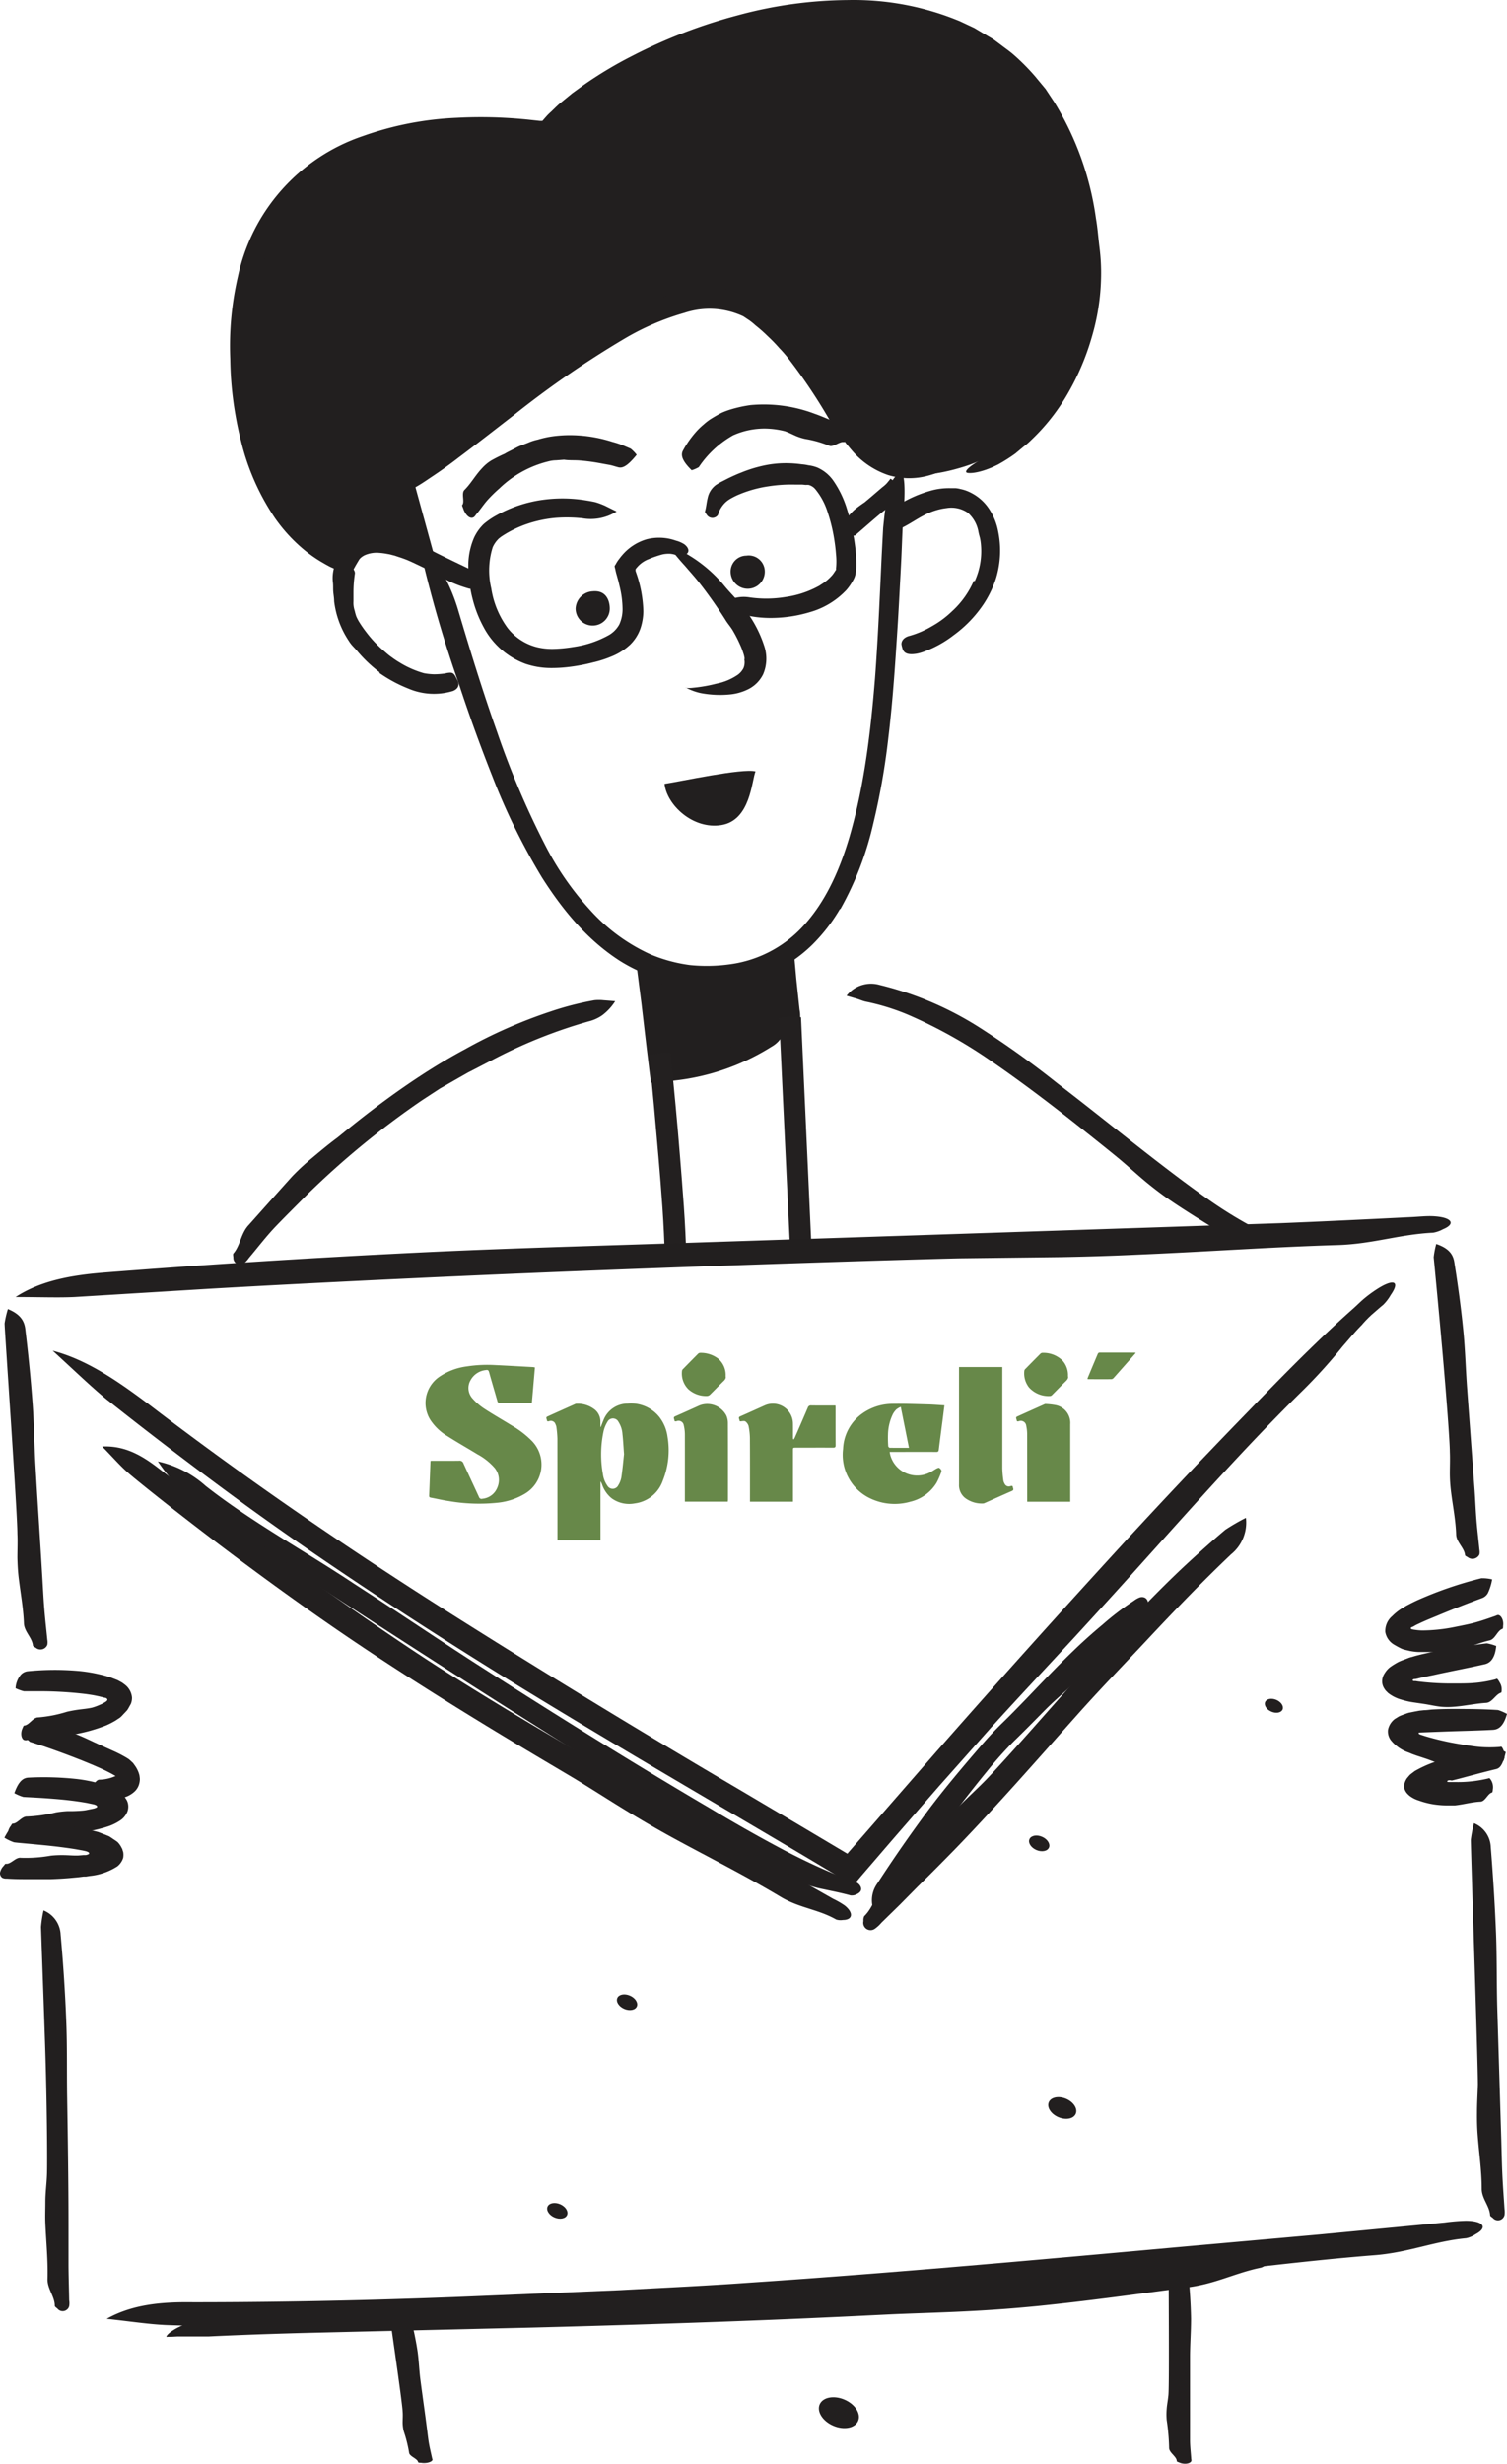 <svg xmlns="http://www.w3.org/2000/svg" width="224.075" height="366.189" viewBox="0 0 224.075 366.189"><g id="Group_135" data-name="Group 135" transform="translate(-745 -1301)"><path id="Path_212" data-name="Path 212" d="M124.41,405s-.19,0-.14-.09a2.173,2.173,0,0,1,.15-.22,3.19,3.19,0,0,1,.47-.42,8.122,8.122,0,0,1,1.13-.69,13.351,13.351,0,0,1,2.51-.95,25.871,25.871,0,0,1,5.34-.78c12-.69,24-1,36-1.33,10.31-.28,20.62-.37,30.92-.7,17.72-.59,35.44-1.41,53.08-2.9,5.2-.45,10.41-.92,15.59-1.57,5-.61,9.89-1.39,14.77-2.31.82-.16,1.67-.39,2.46-.46,2.11-.21,2.79.55,1.37,1.5a3.2,3.2,0,0,1-1,.62c-3.81.77-6.71,2.38-10.81,2.92-7.56,1-15.12,2.06-22.71,2.82-3,.29-6.08.53-9.12.69-3.89.22-7.77.32-11.66.48-2.65.12-10.23.52-20.13.91s-22.13.79-34.1,1.09l-32.55.77c-8.86.22-14.84.52-15.42.55h-4.63l-.92.05h-.6Z" transform="translate(645.475 1243.338)" fill="#221f1f"></path><path id="Path_213" data-name="Path 213" d="M123,274.88a15.7,15.7,0,0,1,7.11,3.64c6.85,5.37,14.7,9.64,22.13,14.58,6.43,4.15,12.76,8.45,19.2,12.57,11.08,7.09,22.25,14.06,33.57,20.71,3.35,2,6.69,3.92,10.1,5.74a96.2,96.2,0,0,0,9.9,4.66c.54.17,1.16.36,1.59.53a3.141,3.141,0,0,1,.41.22,1.33,1.33,0,0,1,.24.2,1.23,1.23,0,0,1,.29.47c.1.35,0,.7-.62,1a1.56,1.56,0,0,1-.93.18c-1.42-.39-2.73-.64-4.07-.93a15.68,15.68,0,0,1-4-1.35c-5-2.64-10.09-5.2-15-8-2-1.11-3.92-2.27-5.83-3.47-2.45-1.54-4.84-3.16-7.26-4.72l-12.66-8c-6.22-3.93-13.87-8.82-21.33-13.65L145,292.21c-3.45-2.2-6.7-4.25-9.44-6.13a77.2,77.2,0,0,1-9.25-7.15,28.1,28.1,0,0,1-3.31-4.05Z" transform="translate(645.475 1243.338)" fill="#221f1f"></path><path id="Path_214" data-name="Path 214" d="M229.68,342.12a4.25,4.25,0,0,1,.29-4.51q3.67-5.66,7.7-11.07c2.33-3.09,4.83-6.05,7.37-9,1.08-1.27,2.27-2.58,3.49-3.76s2.31-2.31,3.46-3.49c2.29-2.38,4.58-4.81,7-7.14,1.42-1.38,2.91-2.72,4.45-4a41.8,41.8,0,0,1,4.68-3.57,3.48,3.48,0,0,1,.9-.5c.87-.22,1.39.48,1.17,1.34-.06.2-.07.48-.2.55-1.26.72-1.57,2.3-2.77,3.12a43.938,43.938,0,0,0-6,5.73c-.77.8-1.56,1.6-2.38,2.37-1.05,1-2.16,1.92-3.2,2.93-.73.67-2.67,2.73-5.36,5.34a57.116,57.116,0,0,0-3.94,4.41c-1.36,1.65-2.75,3.42-4.11,5.18-5.45,7-10.38,14-10.66,14.36a23.476,23.476,0,0,1-1.89,1.71Z" transform="translate(645.475 1243.338)" fill="#221f1f"></path><ellipse id="Ellipse_4" data-name="Ellipse 4" cx="1.07" cy="1.58" rx="1.07" ry="1.58" transform="translate(825.991 1629.962) rotate(-66.73)" fill="#221f1f"></ellipse><ellipse id="Ellipse_5" data-name="Ellipse 5" cx="2.11" cy="3.11" rx="2.11" ry="3.11" transform="translate(866.045 1660.311) rotate(-66.73)" fill="#221f1f"></ellipse><ellipse id="Ellipse_6" data-name="Ellipse 6" cx="1.48" cy="2.18" rx="1.48" ry="2.18" transform="translate(900.36 1614.81) rotate(-66.73)" fill="#221f1f"></ellipse><ellipse id="Ellipse_7" data-name="Ellipse 7" cx="0.95" cy="1.41" rx="0.95" ry="1.41" transform="translate(932.74 1554.846) rotate(-66.73)" fill="#221f1f"></ellipse><ellipse id="Ellipse_8" data-name="Ellipse 8" cx="1.07" cy="1.58" rx="1.07" ry="1.58" transform="translate(897.644 1575.343) rotate(-66.73)" fill="#221f1f"></ellipse><ellipse id="Ellipse_10" data-name="Ellipse 10" cx="1.07" cy="1.58" rx="1.07" ry="1.58" transform="translate(836.363 1598.959) rotate(-66.73)" fill="#221f1f"></ellipse><path id="Path_215" data-name="Path 215" d="M207.08,147.35a5.21,5.21,0,0,1,3.88-.9,17.47,17.47,0,0,0,5.4-.06,14.41,14.41,0,0,0,5-1.68c.29-.2.61-.38.87-.59a6.173,6.173,0,0,0,.76-.67,3.82,3.82,0,0,0,.6-.74c.08-.12.19-.29.24-.35s0,0,0-.15a10.3,10.3,0,0,0,0-2.18c-.06-.79-.16-1.59-.29-2.38a25,25,0,0,0-1-4,10,10,0,0,0-1.78-3.27,1.92,1.92,0,0,0-1-.64,2.688,2.688,0,0,0-.43,0l-.51-.05h-1a22.1,22.1,0,0,0-4.07.26,18,18,0,0,0-4.58,1.31c-.34.15-.68.33-1,.51a4.329,4.329,0,0,0-.74.53,4.23,4.23,0,0,0-1,1.44c-.09.19-.09.4-.22.55a1,1,0,0,1-1.62-.15c-.1-.14-.28-.34-.24-.47.19-.63.22-1.29.4-2a3.21,3.21,0,0,1,1.19-1.9,8.27,8.27,0,0,1,1-.58l.9-.46c.61-.29,1.21-.57,1.84-.81a20,20,0,0,1,3.84-1.15,15.65,15.65,0,0,1,3.2-.26,17,17,0,0,1,2,.16,6.7,6.7,0,0,1,1,.15,5.53,5.53,0,0,1,1.28.31,5.69,5.69,0,0,1,2.45,2,15.061,15.061,0,0,1,2,4.16,31.139,31.139,0,0,1,1.21,5.46,20.619,20.619,0,0,1,.19,3.11,7.677,7.677,0,0,1-.08.9,3,3,0,0,1-.38,1.12,8.139,8.139,0,0,1-1,1.46,11.87,11.87,0,0,1-5.46,3.31,20.13,20.13,0,0,1-5.26.85,16.89,16.89,0,0,1-5.45-.71,6.609,6.609,0,0,1-1-.52C207.87,148,207.51,147.68,207.08,147.35Z" transform="translate(645.475 1243.338)" fill="#221f1f"></path><path id="Path_216" data-name="Path 216" d="M191.21,133.69a7.22,7.22,0,0,1-5.12,1,22.11,22.11,0,0,0-3.9-.06,18.48,18.48,0,0,0-3.77.73,16.811,16.811,0,0,0-3.48,1.51c-.27.16-.54.32-.8.5a1.91,1.91,0,0,0-.31.23,1.429,1.429,0,0,0-.26.23,4,4,0,0,0-.79,1.18,11.54,11.54,0,0,0-.21,6.11A13.33,13.33,0,0,0,175,151a8,8,0,0,0,4.28,2.83,9.59,9.59,0,0,0,2.64.28,21.814,21.814,0,0,0,2.87-.29,15.05,15.05,0,0,0,5.26-1.76,4.08,4.08,0,0,0,1.56-1.59,5.44,5.44,0,0,0,.48-2.33,14.662,14.662,0,0,0-.42-3.27l-.2-.84-.26-.94c-.09-.28-.14-.55-.2-.82l-.1-.41c0-.13.13-.24.18-.36a5.066,5.066,0,0,1,.46-.71c.17-.22.37-.49.47-.59a7.56,7.56,0,0,1,3.63-2.38,7.43,7.43,0,0,1,4.39.2,4.19,4.19,0,0,1,1.27.56c.93.75.65,1.51-.3,1.66-.22,0-.48.14-.64.06a3.53,3.53,0,0,0-1.2-.33,4.48,4.48,0,0,0-1.17.1,15.472,15.472,0,0,0-2,.69,4.28,4.28,0,0,0-1.67,1.13l-.18.21-.08.09h0l-.05.11v.11a.391.391,0,0,1,0,.11l.11.32a18.419,18.419,0,0,1,1.05,5.66,8.19,8.19,0,0,1-.43,2.57,6.24,6.24,0,0,1-1.5,2.38,8.86,8.86,0,0,1-2.74,1.76,17.11,17.11,0,0,1-2.82.91,27.071,27.071,0,0,1-3.55.67,20.812,20.812,0,0,1-2.9.16,11.881,11.881,0,0,1-3.58-.62,11.57,11.57,0,0,1-6.27-5.53,17.831,17.831,0,0,1-1.6-4.14,19.721,19.721,0,0,1-.62-4.43,10.54,10.54,0,0,1,.83-4.63,6.8,6.8,0,0,1,1.47-2.07,11.431,11.431,0,0,1,1.88-1.28,19.62,19.62,0,0,1,7.13-2.33,21.441,21.441,0,0,1,5.36,0c1.31.18,2.1.35,2.24.39a11.672,11.672,0,0,1,1.37.51Z" transform="translate(645.475 1243.338)" fill="#221f1f"></path><path id="Path_217" data-name="Path 217" d="M210.25,155.6a4,4,0,0,0-.22-.91,8.473,8.473,0,0,0-.41-1.08,20.211,20.211,0,0,0-1.13-2.22c-.31-.54-.74-1-1.08-1.56a67.232,67.232,0,0,0-4-5.67c-.65-.82-1.35-1.58-2-2.35a35.267,35.267,0,0,1-2.56-3.11c-.25-.34-.26-.25,0-.06s1,.41,1.69.77a20.83,20.83,0,0,1,6.53,5.13c1.05,1.31,2.35,2.5,3.39,3.92a18.08,18.08,0,0,1,2.72,5.28,5.9,5.9,0,0,1-.18,4.13,4.9,4.9,0,0,1-2.19,2.22,7.771,7.771,0,0,1-2.75.79,15.219,15.219,0,0,1-4.06-.15,6.817,6.817,0,0,1-.87-.2,8.551,8.551,0,0,1-1.58-.64h-.15a4.62,4.62,0,0,0,1.15,0,22.5,22.5,0,0,0,3.53-.62A8.27,8.27,0,0,0,209,158.1a2.78,2.78,0,0,0,1.08-1.15,2.28,2.28,0,0,0,.11-1.34Z" transform="translate(645.475 1243.338)" fill="#221f1f"></path><path id="Path_218" data-name="Path 218" d="M190.19,148a2.541,2.541,0,1,1-5.08.11,2.69,2.69,0,0,1,2.54-2.56C190.2,145.31,190.18,147.92,190.19,148Z" transform="translate(645.475 1243.338)" fill="#221f1f"></path><path id="Path_219" data-name="Path 219" d="M213.24,142.53a2.541,2.541,0,1,1-5.08.11,2.36,2.36,0,0,1,2.34-2.39,2.39,2.39,0,0,1,2.74,2.28Z" transform="translate(645.475 1243.338)" fill="#221f1f"></path><path id="Path_220" data-name="Path 220" d="M217,209.74c-6,5.26-14.1,6.79-19.38,7.26l-2-15.09a22.26,22.26,0,0,0,10.75,1.66,20,20,0,0,0,9.81-3.32Z" transform="translate(645.475 1243.338)" fill="#221f1f"></path><path id="Path_221" data-name="Path 221" d="M216.41,209.1a4.27,4.27,0,0,1-2.17,4.14,34,34,0,0,1-14.2,5l-.91.11c-.51.06-1,.09-1.53.14l-.77.07h-.38s-.16.06-.16,0v-.19l-.2-1.53-.45-3.72-.73-6.24-.93-7.24c1.22.49,2.59,1.07,3.77,1.48l.82.26.47.13c.32.08.63.16,1,.22a20,20,0,0,0,3.87.44,21.521,21.521,0,0,0,7.66-1.18,16.631,16.631,0,0,0,2-.87,45,45,0,0,0,3.87-2.41l.28,3.18.21,2.32.16,1.52.32,3a4.451,4.451,0,0,1,.09,1c-.12.88-.85,1.14-1.46.55-.14-.14-.36-.28-.38-.44-.16-1.57-1.22-2.75-1.33-4.41l-.08-1.07-.05-.54v-.17c0-.13,0-.27-.11-.29l-.18.17a.49.49,0,0,1-.21.18,18.272,18.272,0,0,1-2.42,1.12,16.741,16.741,0,0,1-3.86.94,26.11,26.11,0,0,1-5,.07,19.1,19.1,0,0,1-2.37-.24,22.906,22.906,0,0,1-2.39-.47l-.75-.2-.32-.1-.33-.12a2,2,0,0,0,0,.3c.05.4.1.84.16,1.3.19,1.45.41,3.07.63,4.8s.45,3.38.68,5.13c0,.07,0,.21.06.23h.26c.88-.09,1.78-.23,2.64-.38a34.63,34.63,0,0,0,8.78-2.7,27.937,27.937,0,0,0,3.63-2.07,8.048,8.048,0,0,1,1-.54Z" transform="translate(645.475 1243.338)" fill="#221f1f"></path><path id="Path_222" data-name="Path 222" d="M156,157.61a20.45,20.45,0,0,1-3.49-3.34c-.19-.22-.4-.43-.6-.65a5.242,5.242,0,0,1-.53-.71,13.49,13.49,0,0,1-2.17-5.88c0-.47-.09-.94-.13-1.4s0-.89-.05-1.34a5.62,5.62,0,0,1,.7-3.5c.24-.34.9.07,1.48.58s1.15,1.08,1.08,1.55a18.861,18.861,0,0,0-.21,2.8v1.33a3.668,3.668,0,0,0,.19,1.41,7.271,7.271,0,0,0,.24.85,6.8,6.8,0,0,0,.42.8,17.009,17.009,0,0,0,1.05,1.51,17.721,17.721,0,0,0,2.87,3,10,10,0,0,0,1,.79,12.815,12.815,0,0,0,1.09.72,14.33,14.33,0,0,0,3.61,1.59,9.3,9.3,0,0,0,1.48.16,11.248,11.248,0,0,0,1.44-.09c.2,0,.4-.09.6-.11.72-.11.94,0,1.3.76.08.17.18.33.25.5.24.57,0,1.13-.75,1.43a9.68,9.68,0,0,1-6.65-.37,20.69,20.69,0,0,1-4.32-2.34Z" transform="translate(645.475 1243.338)" fill="#221f1f"></path><path id="Path_223" data-name="Path 223" d="M244.44,144.08a10.73,10.73,0,0,0,.94-5.47,7.179,7.179,0,0,0-.16-1.05c-.09-.33-.18-.65-.24-1a4.85,4.85,0,0,0-1.57-2.7,4.34,4.34,0,0,0-3.14-.68,9.351,9.351,0,0,0-3.22,1c-1.34.66-2.53,1.59-4,2.18-.9.38-1.53-2.68.16-3.71a18.661,18.661,0,0,1,4.82-2.09,10,10,0,0,1,2.83-.34h.75a4.314,4.314,0,0,1,.77.14,5.66,5.66,0,0,1,1.49.53,7,7,0,0,1,2.79,2.52,9,9,0,0,1,1.27,3.18,14.23,14.23,0,0,1-.3,7,15.71,15.71,0,0,1-1.86,3.87,18.29,18.29,0,0,1-4.43,4.6,16.55,16.55,0,0,1-4.38,2.44,6.761,6.761,0,0,1-1.11.32c-1.45.24-2-.12-2.17-.88a3.486,3.486,0,0,1-.12-.54c0-.61.5-1.07,1.25-1.24a14.1,14.1,0,0,0,3.28-1.42,14.46,14.46,0,0,0,3-2.23,13.27,13.27,0,0,0,3.25-4.57Z" transform="translate(645.475 1243.338)" fill="#221f1f"></path><path id="Path_224" data-name="Path 224" d="M242.93,127c-4.18,1.31-7.29,1.5-9.78.86-8.8-2.23-9.68-14.65-21.08-23.66-13.13-10.38-40.86,18.71-52.93,25.06,1,3.36,1.92,6.91,2.94,10.55-4.64-2.17-9.51-2.93-11.27,1.16a20.73,20.73,0,0,1-9.32-7.81c-3.78-5.61-5.54-13-6-20-2.94-45.13,45.05-35.49,45.28-35.79,12.84-16,76.61-38.28,80.75,18.67C262.41,108.18,255.24,123.13,242.93,127Z" transform="translate(645.475 1243.338)" fill="#221f1f"></path><path id="Path_225" data-name="Path 225" d="M242.63,126.05a17.3,17.3,0,0,1-5,2.28,10.75,10.75,0,0,1-6.05-.06,12.21,12.21,0,0,1-5.35-3.62,35,35,0,0,1-3.67-5.1,81.182,81.182,0,0,0-5.58-8.3,19.8,19.8,0,0,0-1.59-1.86,23.4,23.4,0,0,0-1.7-1.75,21.371,21.371,0,0,0-1.82-1.61,9.8,9.8,0,0,0-.92-.75l-.9-.6a11.82,11.82,0,0,0-8.74-.52,37.761,37.761,0,0,0-8.93,3.84,144.681,144.681,0,0,0-16.54,11.43c-2.68,2.07-5.35,4.16-8.1,6.22q-2,1.55-4.2,3c-.72.49-1.47,1-2.23,1.42v.06L164.84,143c-1.91-.84-4.26-2-6-2.54l-.65-.22-.37-.09a5.368,5.368,0,0,0-.67-.15,9.931,9.931,0,0,0-1.29-.17,4.35,4.35,0,0,0-2.14.37,2.46,2.46,0,0,0-.73.55,27.47,27.47,0,0,0-1.39,2.5c-.86-.37-1.76-.76-2.62-1.17-.21-.09-.46-.21-.62-.3l-.35-.19-.71-.41a20.308,20.308,0,0,1-2.64-1.87,23.84,23.84,0,0,1-4.31-4.73,35.16,35.16,0,0,1-5-11.4A52.66,52.66,0,0,1,133.76,111a45.67,45.67,0,0,1,1.14-12.24,28.24,28.24,0,0,1,18.57-20.87,47.54,47.54,0,0,1,14-2.72,66.694,66.694,0,0,1,7.07,0q1.75.09,3.51.27l1.75.19h.37l.45-.51a8,8,0,0,1,.76-.78c.53-.49,1-1,1.59-1.47l1.65-1.35,1.71-1.24a59.838,59.838,0,0,1,7.2-4.31,77,77,0,0,1,15.56-6,64.14,64.14,0,0,1,16.57-2.3,41.06,41.06,0,0,1,16.6,3.15l2.13,1,2,1.19c.33.2.68.38,1,.61l.94.7c.62.48,1.27.92,1.87,1.44a32.42,32.42,0,0,1,3.3,3.33c.5.61,1,1.2,1.5,1.81l1.29,1.95a44.53,44.53,0,0,1,6.19,17.27c.25,1.44.35,2.89.53,4.34a29.683,29.683,0,0,1,.23,4.45,33.33,33.33,0,0,1-1.37,8.83,37,37,0,0,1-3.47,8.23,30.14,30.14,0,0,1-5.55,7.1,11.471,11.471,0,0,1-1.15,1l-1.2,1a24.392,24.392,0,0,1-2.57,1.63c-2.36,1.19-4,1.35-4.55,1.24s0-.75,1.53-1.69a22.6,22.6,0,0,1,2.14-1.5,23.24,23.24,0,0,0,8.18-8.79,36,36,0,0,0,2.43-5.43,43.631,43.631,0,0,0,1.76-6.1,31.349,31.349,0,0,0,.71-6.1,53.477,53.477,0,0,0-.53-6.21,46.639,46.639,0,0,0-3.18-12.06,31.68,31.68,0,0,0-6.7-10.18,28,28,0,0,0-10.19-6.43,44.44,44.44,0,0,0-19.53-2,72.65,72.65,0,0,0-24.61,7.12l-1.79.92c-.72.39-1.57.9-2.67,1.52a35.048,35.048,0,0,0-3.82,2.57c-.77.53-1.5,1.2-2.37,1.88l-1.23,1.17a6.278,6.278,0,0,0-.62.64l-.87,1-.52.37-.13.1h0c-.13-.32-.05-.08-.08-.15h-.07l-.31.1c-.22,0-.41.17-.67.13l-.67-.08-1.72-.2c-1.2-.12-2.5-.23-3.9-.29a58.24,58.24,0,0,0-9.45.27,40.33,40.33,0,0,0-10.89,2.64,27.79,27.79,0,0,0-5.39,2.88,28.289,28.289,0,0,0-2.5,1.93l-1.15,1.12c-.19.19-.39.38-.57.58l-.52.62a24.94,24.94,0,0,0-3.6,5.6c-.21.53-.43,1.06-.65,1.59l-.33.8-.25.84-.51,1.67c-.16.57-.25,1.16-.38,1.74a50.51,50.51,0,0,0-.54,14.68,40.82,40.82,0,0,0,4,14.41,23.23,23.23,0,0,0,4.29,6,18,18,0,0,0,2.8,2.28,16.918,16.918,0,0,0,1.54.92l.16.08h.09s.12.07.16.05a1.51,1.51,0,0,1,.34-.46,5.48,5.48,0,0,1,1.67-1.28,7.41,7.41,0,0,1,3.81-.73,11.27,11.27,0,0,1,1.77.22,7.858,7.858,0,0,1,.84.19l.36.09h.15a2.8,2.8,0,0,1,.36.12l.27.12a3.235,3.235,0,0,0-.09-.42l-.38-1.36q-.69-2.49-1.38-4.93c-.18-.71-.42-1.44-.56-2.12l1.92-1.08.26-.15.12-.07L160,127l.49-.3c.33-.2.66-.42,1-.64,1.31-.86,2.58-1.78,3.84-2.71,5-3.74,9.79-7.57,14.54-11a96.159,96.159,0,0,1,14.28-8.88,33.17,33.17,0,0,1,7.44-2.63,15.44,15.44,0,0,1,7.67.15c.3.1.61.17.9.29l.86.41a9.119,9.119,0,0,1,1.6,1,12.618,12.618,0,0,1,1.33,1.06l1.22,1c.75.75,1.5,1.45,2.17,2.19a28.68,28.68,0,0,1,1.88,2.21,73.693,73.693,0,0,1,5.34,7.95,50.983,50.983,0,0,0,3.34,5.1c.46.54.82,1,1.1,1.3l.6.58a9.72,9.72,0,0,0,5.1,2.68A18.74,18.74,0,0,0,242.63,126.05Z" transform="translate(645.475 1243.338)" fill="#221f1f"></path><path id="Path_226" data-name="Path 226" d="M196.05,214.56c.49,5,.95,10,1.38,15.06s.84,10.07.94,15c0,.34,3.22.35,3.2,0-.11-5.19-.55-10.18-.95-15.24s-.89-10.07-1.39-15.11C199.21,214,196,214.29,196.05,214.56Z" transform="translate(645.475 1243.338)" fill="#232020"></path><path id="Path_227" data-name="Path 227" d="M215.38,209,217,243.37c0,.4,3.23.25,3.19-.15l-1.56-34.32C218.57,208.59,215.36,208.73,215.38,209Z" transform="translate(645.475 1243.338)" fill="#232020"></path><path id="Path_228" data-name="Path 228" d="M191,206.47a7.9,7.9,0,0,1-1.94,2.1,6,6,0,0,1-2,.9,73.932,73.932,0,0,0-13.69,5.4l-2.83,1.47-1.42.73-1.39.79-2.78,1.59-2.68,1.75a125.589,125.589,0,0,0-17.06,14c-1.53,1.55-3.09,3.08-4.6,4.65s-2.72,3.19-4.07,4.78a4.049,4.049,0,0,1-.7.78,1,1,0,0,1-1.62-.81c0-.21-.09-.49,0-.62,1.07-1.24,1.1-3,2.29-4.25,2.14-2.4,4.3-4.82,6.46-7.22a35.75,35.75,0,0,1,2.85-2.65c1.27-1.06,2.53-2.12,3.87-3.11,1.75-1.39,9.91-8.31,19-13.15A73.292,73.292,0,0,1,181.4,208a44.458,44.458,0,0,1,6.5-1.67,6.489,6.489,0,0,1,1.33,0l.79.06Z" transform="translate(645.475 1243.338)" fill="#221f1f"></path><path id="Path_229" data-name="Path 229" d="M225.4,205.66a4.61,4.61,0,0,1,4.94-1.6,49.23,49.23,0,0,1,15.12,6.51,137.829,137.829,0,0,1,11.33,8.14c6.32,4.84,12.43,9.87,18.72,14.56,1.87,1.38,3.73,2.75,5.65,4s3.75,2.3,5.68,3.31a4.631,4.631,0,0,1,1,.51,1,1,0,0,1-.4,1.77c-.21,0-.48.18-.64.11-1.55-.78-3.32-.52-4.9-1.54-2.88-1.87-5.85-3.62-8.66-5.56-1.12-.78-2.21-1.62-3.26-2.48-1.34-1.11-2.62-2.29-3.95-3.41-.91-.76-3.54-2.88-7-5.61s-7.76-6-12.13-9a71.609,71.609,0,0,0-12.39-6.9,33.311,33.311,0,0,0-6.3-1.94c-.38-.09-.76-.25-1.2-.4Z" transform="translate(645.475 1243.338)" fill="#221f1f"></path><path id="Path_230" data-name="Path 230" d="M106,341.61a4.07,4.07,0,0,1,2.54,3.6q.59,6.45.84,12.92c.15,3.71.07,7.43.13,11.14.1,6.39.2,12.78.2,19.17v5.66c0,1.81.07,3.62.1,5.43a2.78,2.78,0,0,1,0,.91,1,1,0,0,1-1.75.35c-.15-.13-.39-.27-.39-.42,0-1.39-1.13-2.52-1.08-4,.08-2.72-.2-5.45-.32-8.17-.05-1.09,0-2.18,0-3.27,0-1.4.2-2.79.24-4.18.06-1.91,0-10.87-.29-19.46s-.59-16.8-.6-17.23A18.2,18.2,0,0,1,106,341.61Z" transform="translate(645.475 1243.338)" fill="#221f1f"></path><path id="Path_231" data-name="Path 231" d="M100.7,252.23c2,.82,2.46,1.91,2.59,3,.44,3.65.81,7.31,1.08,11,.23,3.15.25,6.31.44,9.47.31,5.42.68,10.84,1,16.27.1,1.6.17,3.2.3,4.8s.3,3.07.45,4.6a2,2,0,0,1,0,.77,1.09,1.09,0,0,1-1.72.43c-.16-.1-.41-.21-.42-.32-.11-1.19-1.3-2.07-1.34-3.33-.09-2.32-.53-4.62-.8-6.94-.1-.93-.15-1.86-.17-2.79,0-1.19.06-2.38,0-3.57,0-3.26-1.92-30.53-1.9-31.26a14.229,14.229,0,0,1,.49-2.13Z" transform="translate(645.475 1243.338)" fill="#221f1f"></path><path id="Path_232" data-name="Path 232" d="M101.84,250.44c3.82-2.49,8.46-3.25,13.07-3.63Q138,245,161.22,243.86c13.29-.66,26.6-1,39.9-1.45l68.6-2.27,20.26-.68c6.47-.26,12.93-.58,19.39-.9,1.08-.05,2.22-.18,3.25-.13,2.77.14,3.45,1.12,1.45,1.94a4.59,4.59,0,0,1-1.47.51c-5,.24-9,1.69-14.26,1.84-9.78.29-19.56,1-29.35,1.41-3.91.19-7.84.31-11.76.38l-15,.18c-6.84.15-39,1.11-69.85,2.44-15.41.67-30.48,1.43-41.88,2.09l-19.9,1.22C108.14,250.55,105.72,250.45,101.84,250.44Z" transform="translate(645.475 1243.338)" fill="#221f1f"></path><path id="Path_233" data-name="Path 233" d="M318.69,328.65a4,4,0,0,1,2.5,3.59c.34,4.26.61,8.53.78,12.8.14,3.67.08,7.35.18,11l.58,19c.06,1.87.09,3.74.17,5.6s.22,3.58.33,5.36a3,3,0,0,1,0,.9,1,1,0,0,1-1.73.43c-.15-.13-.4-.26-.41-.4-.08-1.39-1.24-2.46-1.25-3.93,0-2.7-.41-5.4-.61-8.1-.08-1.08-.1-2.16-.09-3.25,0-1.37.09-2.77.13-4.15,0-3.78-1.08-35.57-1.05-36.41a19.243,19.243,0,0,1,.47-2.44Z" transform="translate(645.475 1243.338)" fill="#221f1f"></path><path id="Path_234" data-name="Path 234" d="M313.08,242.56c2,.67,2.51,1.66,2.68,2.67.54,3.37,1,6.75,1.34,10.15.29,2.92.36,5.86.58,8.79l1.11,15.1c.1,1.49.16,3,.28,4.46s.29,2.84.43,4.27a1.89,1.89,0,0,1,0,.71,1.15,1.15,0,0,1-1.73.41c-.15-.1-.4-.2-.41-.31-.1-1.1-1.28-1.91-1.32-3.07-.07-2.16-.51-4.29-.77-6.43a22.348,22.348,0,0,1-.17-2.58c0-1.11.05-2.21,0-3.31,0-1.51-.54-8.58-1.14-15.34s-1.23-13.22-1.26-13.56a12.352,12.352,0,0,1,.38-1.96Z" transform="translate(645.475 1243.338)" fill="#221f1f"></path><path id="Path_235" data-name="Path 235" d="M115.39,402.31c3.93-2.21,8.41-2.52,12.83-2.46,14.79,0,29.59-.36,44.38-1l19.09-.8c6.36-.35,12.73-.64,19.09-1.1,21.88-1.47,43.74-3.47,65.6-5.45l19.39-1.73L314.33,388a28.352,28.352,0,0,1,3.11-.26c2.67,0,3.37,1,1.48,2a3.93,3.93,0,0,1-1.38.59c-4.79.45-8.5,2.11-13.57,2.52-9.35.73-18.68,1.94-28,2.93-3.73.39-7.49.72-11.24,1l-14.38,1-24.84,2c-12.23.95-27.34,2-42.16,2.7S154,403.51,143,403.49s-18.48-.21-19.21-.28C121.41,403.08,119.09,402.72,115.39,402.31Z" transform="translate(645.475 1243.338)" fill="#221f1f"></path><path id="Path_236" data-name="Path 236" d="M107.36,258.42c5.19,1.36,9.84,4.64,14.33,8,14.91,11.41,30.44,22,46.32,32q20.51,12.93,41.48,25.25l9,5.33,4.49,2.67,2.25,1.34.28.16h.06v-.06l13.09-15q13.82-15.72,28-31.17,8.38-9.11,17-18c5.52-5.68,11-11.39,17-16.72.51-.45,1-.94,1.51-1.39a17.968,17.968,0,0,1,1.6-1.23c2.88-2,4.05-1.63,2.55.52a6.752,6.752,0,0,1-1.13,1.48c-.59.48-1.16,1-1.69,1.45a17.035,17.035,0,0,0-1.5,1.55c-1,1-1.88,2.09-2.8,3.13a78.258,78.258,0,0,1-5.92,6.56c-8.48,8.32-16.39,17.26-24.36,26.12-3.18,3.55-6.41,7.08-9.63,10.59-4.13,4.48-8.31,8.91-12.4,13.43l-7.66,8.62-6,6.89q-1.65,1.9-3.45,4l-2.24,2.6-.84,1-.21.24s-.06.12-.11.08l-.14-.08-.56-.33-2.15-1.28c-13.34-8-30-17.57-46.07-27.41S146,288.69,134.73,280.42s-18.66-14.23-19.4-14.79C113,263.7,110.85,261.61,107.36,258.42Z" transform="translate(645.475 1243.338)" fill="#221f1f"></path><path id="Path_237" data-name="Path 237" d="M114.72,272.66c3.32-.16,5.82,1.31,8.07,3q11.31,8.63,22.9,16.83c6.68,4.66,13.34,9.36,20.23,13.73,11.85,7.5,24.07,14.45,36.29,21.45L213,334l10.41,5.89a12.116,12.116,0,0,1,1.73,1c1.34,1.08,1.17,2.14-.29,2.14a2.16,2.16,0,0,1-1-.07c-2.68-1.53-5.44-1.69-8.24-3.36-5.16-3.09-10.55-5.8-15.85-8.68-2.11-1.15-4.21-2.36-6.27-3.61-2.64-1.59-5.23-3.27-7.86-4.88-3.59-2.2-20.84-12.09-36.55-22.92s-29.89-22.33-30.57-23C117.38,275.52,116.39,274.37,114.72,272.66Z" transform="translate(645.475 1243.338)" fill="#221f1f"></path><path id="Path_238" data-name="Path 238" d="M284.78,283.26a6.06,6.06,0,0,1-2.19,5.41c-4.31,4.09-8.43,8.37-12.5,12.72-3.5,3.74-7.09,7.43-10.52,11.29-5.9,6.62-11.77,13.34-18,19.78-1.85,1.89-3.71,3.77-5.6,5.62l-2.67,2.7-2.72,2.66a5.111,5.111,0,0,1-.94.87,1.09,1.09,0,0,1-1.73-1.12,1.354,1.354,0,0,1,.12-.73c1.4-1.35,1.68-3.33,3.18-4.71,2.77-2.56,5.21-5.47,7.73-8.28,1-1.14,2.05-2.23,3.13-3.29,1.36-1.38,2.8-2.68,4.15-4.07.92-.95,3.47-3.74,6.76-7.44s7.33-8.31,11.41-12.74,8.21-8.67,11.5-11.72,5.61-5,5.86-5.2A31.261,31.261,0,0,1,284.78,283.26Z" transform="translate(645.475 1243.338)" fill="#221f1f"></path><path id="Path_239" data-name="Path 239" d="M101.84,308.59a3.38,3.38,0,0,1,.78-2,1.61,1.61,0,0,1,1.07-.53A40.31,40.31,0,0,1,111,306a22.144,22.144,0,0,1,3.17.49,15.39,15.39,0,0,1,1.64.44l.21.07.31.12.67.26.61.33c.2.12.36.26.54.39a2.73,2.73,0,0,1,1,1.83,2.25,2.25,0,0,1-.18,1c-.19.32-.34.65-.56.95l-.81.86a2.13,2.13,0,0,1-.47.37l-.42.28a12.9,12.9,0,0,1-1.38.71,24.2,24.2,0,0,1-5.45,1.45c-1.06.17-2.13.27-3.19.39s-2,.26-3.07.34a.92.92,0,0,1-.52,0c-.45-.21-.54-1.09-.23-1.74.07-.15.15-.4.22-.4.77-.05,1.32-1.21,2.1-1.22a19.319,19.319,0,0,0,4.27-.83c.55-.13,1.11-.23,1.66-.31.71-.1,1.43-.15,2.11-.31a8,8,0,0,0,1.19-.44,4.378,4.378,0,0,0,.78-.41.71.71,0,0,0,.21-.17.2.2,0,0,0,.05-.27.62.62,0,0,0-.27-.17h-.1l-.36-.1c-.26-.06-.51-.13-.78-.18-.53-.12-1.09-.2-1.64-.28a57.8,57.8,0,0,0-6.23-.41h-3a6.419,6.419,0,0,1-1.24-.45Z" transform="translate(645.475 1243.338)" fill="#221f1f"></path><path id="Path_240" data-name="Path 240" d="M103.24,315.81c.82-1.81,1.55-2,2.07-1.92a35.8,35.8,0,0,1,5.17,1.4c1.44.51,2.79,1.23,4.2,1.85l1.82.82a18.8,18.8,0,0,1,1.91,1l.28.18.34.3c.1.11.23.2.32.32l.23.32a4.27,4.27,0,0,1,.67,1.42,5.408,5.408,0,0,1,.07.58,2.89,2.89,0,0,1-.09.68,2.41,2.41,0,0,1-.66,1.15,3.839,3.839,0,0,1-1.5.88,14.319,14.319,0,0,1-2.65.44c-.78.08-1.54.19-2.3.25-.12,0-.26.08-.38,0-.32-.21-.39-1.09-.16-1.74,0-.15.11-.4.17-.4.57,0,1-1.18,1.56-1.16a6.16,6.16,0,0,0,2.73-.71l.11-.08.18.24a1.5,1.5,0,0,0,.39.43l.07.06h-.12a1.35,1.35,0,0,0-.34,0l-.16.05-.26.05h0a1.912,1.912,0,0,0,0-.2c0-.06-.11-.22-.09-.22s0,0,0-.07-.19-.13-.34-.23c-.38-.22-.91-.5-1.54-.8-1.26-.59-2.89-1.26-4.5-1.88s-3.2-1.19-4.4-1.6l-2.07-.67A7.323,7.323,0,0,1,103.24,315.81Z" transform="translate(645.475 1243.338)" fill="#221f1f"></path><path id="Path_241" data-name="Path 241" d="M101.66,324.18c.67-1.92,1.41-2.28,2.13-2.31a45.194,45.194,0,0,1,7.25.22,21.341,21.341,0,0,1,2.66.49l.34.09a2.8,2.8,0,0,1,.57.17l1.15.38a9.764,9.764,0,0,1,1,.49,4.871,4.871,0,0,1,.86.55,4.361,4.361,0,0,1,.77,1,2.12,2.12,0,0,1,.06,1.71,2.81,2.81,0,0,1-1.1,1.3,7.56,7.56,0,0,1-2,.93c-.38.13-.78.22-1.17.33l-.73.17a48.246,48.246,0,0,1-5.38.81c-1.06.11-2.12.15-3.18.22s-2,.18-3.17.17a1.17,1.17,0,0,1-.61-.06c-.6-.31-.44-1.19,0-1.76.1-.13.2-.37.28-.36.75,0,1.36-1.09,2.13-1.06a21.33,21.33,0,0,0,4.32-.62,14.693,14.693,0,0,1,1.74-.19,20.771,20.771,0,0,0,2.23-.08,5.783,5.783,0,0,0,.81-.13l.85-.17a1.62,1.62,0,0,0,.39-.15.145.145,0,0,0,.1-.2.4.4,0,0,0-.21-.17,1.392,1.392,0,0,0-.36-.12l-.72-.15c-.31-.07-.65-.12-1-.18-1.34-.21-2.74-.36-4-.46-2.54-.21-4.55-.27-4.69-.3A6.71,6.71,0,0,1,101.66,324.18Z" transform="translate(645.475 1243.338)" fill="#221f1f"></path><path id="Path_242" data-name="Path 242" d="M100.18,330.8c.94-1.83,1.62-2.15,2.37-2.14a61.347,61.347,0,0,1,7.37.4l1.42.22.71.15.36.08.58.15,1.14.3,1.14.44c.18.08.39.15.54.23l.42.28c.27.19.56.36.8.56a3.38,3.38,0,0,1,.51.7l.18.35a2.159,2.159,0,0,0,.12.39,2.43,2.43,0,0,1,0,.89,2.62,2.62,0,0,1-.86,1.26,9.24,9.24,0,0,1-4.11,1.43l-.57.09h-.35l-.71.09-1.39.13c-.93.08-1.85.13-2.78.16h-3.28c-1.1,0-2.1,0-3.27-.08a1.3,1.3,0,0,1-.63-.11.81.81,0,0,1-.35-.83,2.09,2.09,0,0,1,.51-.93c.12-.12.24-.34.32-.33.77.11,1.47-1,2.25-.89a21.17,21.17,0,0,0,4.48-.32,15.412,15.412,0,0,1,1.79-.08c.77,0,1.53.09,2.29.06l.73-.06h.35a1.38,1.38,0,0,0,.4-.12.15.15,0,0,0,.11-.2.43.43,0,0,0-.22-.17,2,2,0,0,0-.37-.12l-.37-.08-1-.18c-1.41-.23-2.88-.41-4.22-.55-2.68-.27-4.85-.44-5-.49a6.67,6.67,0,0,1-1.41-.68Z" transform="translate(645.475 1243.338)" fill="#221f1f"></path><path id="Path_243" data-name="Path 243" d="M321.39,292.41a7.631,7.631,0,0,1-.65,2.07,1.67,1.67,0,0,1-.9.73c-2.21.81-4.44,1.69-6.59,2.59-.92.38-1.84.75-2.7,1.16-.22.1-.43.2-.63.31a2.594,2.594,0,0,1-.44.23.27.27,0,0,0-.15.09c-.09.09,0,.2.12.23a2.27,2.27,0,0,0,.42.08,8.378,8.378,0,0,0,1.13.1,25.158,25.158,0,0,0,5-.55c1-.2,2-.39,3-.67s1.89-.6,2.84-.93c.16-.05.31-.17.49-.14.47.09.81.9.69,1.62,0,.16,0,.42-.12.44-.74.26-1.05,1.51-1.87,1.7-1.52.35-3,1-4.53,1.42a10,10,0,0,1-1.9.31,23.806,23.806,0,0,1-2.53,0h-1.63a8.251,8.251,0,0,1-1.36-.17c-.19-.06-.73-.15-1.09-.29a11.671,11.671,0,0,1-1.09-.58,2.73,2.73,0,0,1-1.4-1.93,2.91,2.91,0,0,1,1.05-2.38,7.712,7.712,0,0,1,1.22-1c.29-.19.57-.35.86-.52.58-.31,1.15-.6,1.73-.86a57,57,0,0,1,9.43-3.23,6.49,6.49,0,0,1,1.6.17Z" transform="translate(645.475 1243.338)" fill="#221f1f"></path><path id="Path_244" data-name="Path 244" d="M322,302.31c-.2,2-1,2.53-1.67,2.7-2.41.55-4.79,1-7.11,1.5-1,.23-2,.4-2.93.65l-.34.07h-.14a.36.36,0,0,0-.18.07c-.13.07,0,.2.07.22h.32a6.179,6.179,0,0,0,.62.09,40.562,40.562,0,0,0,5.21.27c1,0,2.08,0,3.11-.1a17.708,17.708,0,0,0,2.8-.49c.14,0,.25-.14.37-.09s.26.32.43.61a1.83,1.83,0,0,1,.25,1c0,.17,0,.42-.12.45-.78.24-1.28,1.44-2.18,1.5-1.61.1-3.18.46-4.79.58a11.306,11.306,0,0,1-1.93,0c-.82-.09-1.64-.28-2.46-.41l-1.57-.23a11.739,11.739,0,0,1-1.84-.41,5.629,5.629,0,0,1-2-1l-.36-.36a4.38,4.38,0,0,1-.28-.42,1.92,1.92,0,0,1-.24-1.08,2.08,2.08,0,0,1,.37-1.06,3.29,3.29,0,0,1,.81-.92,10.82,10.82,0,0,1,1.23-.76c.44-.22.93-.37,1.4-.56a3.41,3.41,0,0,1,.56-.18l.47-.14c.31-.09.62-.16.93-.24,2.49-.6,4.88-.94,6.69-1.22s3-.43,3.12-.43a7.119,7.119,0,0,1,1.38.39Z" transform="translate(645.475 1243.338)" fill="#221f1f"></path><path id="Path_245" data-name="Path 245" d="M323.6,312.4c-.55,2-1.4,2.33-2.12,2.37-2.47.13-4.89.17-7.26.26l-3.62.14h-.06c-.13.05-.06.2,0,.23l.15.07.15.05.59.19a41.88,41.88,0,0,0,5.09,1.17c1,.17,2.05.35,3.08.44a19.212,19.212,0,0,0,2.84,0c.15,0,.28-.09.38,0a1.965,1.965,0,0,1,.32.67,1.82,1.82,0,0,1,.07,1c-.05.16-.11.41-.19.42-.81.1-1.51,1.19-2.4,1.1-1.61-.18-3.22-.1-4.83-.26a11.06,11.06,0,0,1-1.89-.36c-.8-.23-1.56-.56-2.35-.83l-.82-.27-.64-.21-.39-.14c-.21-.07-.45-.18-.69-.28a5.84,5.84,0,0,1-2.66-1.82,2.16,2.16,0,0,1-.44-1.59,2.68,2.68,0,0,1,1-1.59l.6-.37a5.174,5.174,0,0,1,.74-.3c.26-.09.51-.2.79-.27l.85-.17.44-.08a2.7,2.7,0,0,1,.37-.06l.58-.06c.4,0,.78-.07,1.18-.1,1.57-.09,3.15-.1,4.58-.08,2.86,0,5.08.14,5.24.16a7.741,7.741,0,0,1,1.32.57Z" transform="translate(645.475 1243.338)" fill="#221f1f"></path><path id="Path_246" data-name="Path 246" d="M323.42,318.08c-.47,2-.9,2.4-1.46,2.53-1.82.44-3.66.94-5.46,1.42l-1,.25c-.21.06-.17,0-.19,0h-.06a.68.68,0,0,0-.34,0,.213.213,0,0,0-.2.16c-.01.09.14.08.22.09h1a18.416,18.416,0,0,0,2.46-.11,20.053,20.053,0,0,0,2.28-.39c.13,0,.23-.12.36-.05a2,2,0,0,1,.46,1.69c0,.15-.05.41-.12.42-.62.14-1,1.32-1.7,1.35-1.27.06-2.51.42-3.78.56h-1.04a11.325,11.325,0,0,1-1.4-.06,11.87,11.87,0,0,1-2.93-.65,4.5,4.5,0,0,1-1.21-.57,3,3,0,0,1-.63-.57,2,2,0,0,1-.26-.44,1.42,1.42,0,0,1-.11-.68,2.32,2.32,0,0,1,.45-1.11c.15-.17.28-.34.45-.51l.67-.51a17.271,17.271,0,0,1,4.33-1.76c1.18-.34,2-.54,3-.75s1.73-.36,2.46-.48a25.431,25.431,0,0,1,2.58-.35,5,5,0,0,1,1.17.52Z" transform="translate(645.475 1243.338)" fill="#221f1f"></path><path id="Path_247" data-name="Path 247" d="M157.92,400.68c2,.18,2.44.63,2.57,1.13a50.557,50.557,0,0,1,1.07,5c.24,1.45.27,2.92.45,4.37.32,2.5.69,5,1,7.48.1.74.17,1.48.3,2.21s.3,1.4.45,2.1c0,.12.12.23.05.35-.17.33-1,.52-1.71.39-.15,0-.4,0-.41-.11-.11-.54-1.29-.82-1.34-1.41a19.619,19.619,0,0,0-.79-3.15,5.55,5.55,0,0,1-.17-1.28c0-.56.05-1.12,0-1.67-.06-1.52-1.93-14-1.92-14.38A4.611,4.611,0,0,1,157.92,400.68Z" transform="translate(645.475 1243.338)" fill="#221f1f"></path><path id="Path_248" data-name="Path 248" d="M273.84,393.92c1.94.56,2.33,1.21,2.39,1.86.21,2.16.35,4.33.39,6.49,0,1.87-.14,3.73-.15,5.59v12.45c0,.94.11,1.82.17,2.72,0,.16.08.32,0,.46-.22.39-1.09.48-1.75.19-.14-.06-.39-.14-.39-.21,0-.7-1.17-1.26-1.14-2a32,32,0,0,0-.36-4.12,10,10,0,0,1,0-1.64c.05-.7.2-1.4.26-2.11.15-1.91,0-18,.05-18.46a6,6,0,0,1,.53-1.22Z" transform="translate(645.475 1243.338)" fill="#221f1f"></path><path id="Path_251" data-name="Path 251" d="M224.41,192.78a25.79,25.79,0,0,1-4.22,5.41,20.87,20.87,0,0,1-5.73,3.93,22.38,22.38,0,0,1-6.64,1.85,25.06,25.06,0,0,1-6.81-.07,24,24,0,0,1-9.3-3.41c-4.93-3.16-8.6-7.68-11.59-12.39a95.22,95.22,0,0,1-7.37-15c-1.81-4.57-3.49-9.2-5-13.81a183.144,183.144,0,0,1-5.29-17.94c-.85-3.79,3.18.2,5.19,7,1.8,6.06,3.65,12.08,5.75,18a125.781,125.781,0,0,0,7.38,17.3,43.57,43.57,0,0,0,6.48,9.26,27.14,27.14,0,0,0,9,6.61,23,23,0,0,0,5.83,1.58,24.85,24.85,0,0,0,6.09-.13,18,18,0,0,0,10.59-5.47c3.48-3.67,5.62-8.54,7.08-13.51,2.2-7.6,3.14-15.62,3.78-23.52.46-6.15.71-12.25,1-18.36.07-1.35.14-2.67.21-4,.5-5,.92-6.63,1.81-7.6a3.71,3.71,0,0,1,.62-.63c.65-.4.91,1.71.65,5.36-.23,2.69-.27,5.48-.42,8.27s-.29,5.61-.46,8.45c-.36,5.65-.72,11.48-1.42,17.29a104.476,104.476,0,0,1-2.29,13,47.269,47.269,0,0,1-4.85,12.54Z" transform="translate(645.475 1243.338)" fill="#221f1f"></path><path id="Path_252" data-name="Path 252" d="M211.86,172.32c-1.93-.51-11.21,1.5-13.53,1.85.34,3.14,4.22,6.8,8.43,6.13C211.13,179.62,211.29,173.68,211.86,172.32Z" transform="translate(645.475 1243.338)" fill="#221f1f"></path><path id="Path_253" data-name="Path 253" d="M202.37,127.55c-1.61-1.56-1.59-2.37-1.29-2.93a14.738,14.738,0,0,1,1.87-2.69,10.387,10.387,0,0,1,1.21-1.18,8.21,8.21,0,0,1,1.36-1c.43-.26.86-.5,1.3-.73a11.92,11.92,0,0,1,1.41-.52,19.491,19.491,0,0,1,2.9-.63,21.35,21.35,0,0,1,9.52,1.29c.87.3,1.69.67,2.52,1a21.832,21.832,0,0,0,2.32.74.366.366,0,0,1,.34.12,2.39,2.39,0,0,1-.48,2c-.11.14-.26.38-.33.36-.63-.17-1.59.82-2.23.52a16.231,16.231,0,0,0-3.55-1,8.57,8.57,0,0,1-1.33-.42c-.56-.25-1.08-.51-1.65-.72a12.48,12.48,0,0,0-3-.4,11.47,11.47,0,0,0-4.73,1,15,15,0,0,0-5.1,4.73,4.63,4.63,0,0,1-1.06.46Z" transform="translate(645.475 1243.338)" fill="#221f1f"></path><path id="Path_254" data-name="Path 254" d="M194.19,125.26c-1.46,1.8-2.16,2-2.74,1.85s-.94-.29-1.43-.37l-1.43-.26a27.39,27.39,0,0,0-2.81-.37c-.8-.07-1.59,0-2.39-.12l-1.18.09a4.67,4.67,0,0,0-1.18.17,15.92,15.92,0,0,0-7.24,4,20.9,20.9,0,0,0-1.84,1.81c-.56.65-1,1.33-1.66,2.11-.08.11-.22.35-.44.42-.61.21-1.21-.59-1.46-1.37-.06-.18-.19-.43-.15-.48.44-.47-.17-1.74.34-2.25,1-1,1.64-2.22,2.65-3.27a6.18,6.18,0,0,1,1.33-1.11,22.149,22.149,0,0,1,2-1c.21-.14.65-.36,1.25-.66.3-.15.62-.34,1-.5l1.25-.49a7.49,7.49,0,0,1,1.43-.46,16,16,0,0,1,1.59-.39,18.54,18.54,0,0,1,3.43-.27,20.85,20.85,0,0,1,6.08,1,12.23,12.23,0,0,1,1.9.66l.8.34a5.319,5.319,0,0,1,.9.92Z" transform="translate(645.475 1243.338)" fill="#221f1f"></path><path id="Path_255" data-name="Path 255" d="M171,143.6c-1,1.45-1.41,1.63-1.7,1.56a19,19,0,0,1-2.77-1c-.77-.34-1.45-.85-2.2-1.23-1.28-.65-2.59-1.26-3.89-1.89-.38-.19-.75-.4-1.14-.57s-.78-.27-1.17-.4c-.06,0-.15,0-.18-.09a2.53,2.53,0,0,1,.61-1.44c.08-.11.21-.29.24-.28.3.11,1-.68,1.25-.51a7.73,7.73,0,0,0,1.81.53,2.24,2.24,0,0,1,.66.32c.26.19.49.44.75.63.71.5,7.29,3.56,7.44,3.69A2.5,2.5,0,0,1,171,143.6Z" transform="translate(645.475 1243.338)" fill="#221f1f"></path><path id="Path_256" data-name="Path 256" d="M226,137.13c-1-1.44-1-1.85-.91-2a11.069,11.069,0,0,1,1.45-1.67,18.1,18.1,0,0,1,1.52-1.12c.83-.68,1.64-1.39,2.46-2.09.24-.21.5-.39.73-.62s.4-.47.6-.7a.1.1,0,0,1,.12-.1,3.34,3.34,0,0,1,1.06,1.15c.07.11.19.29.17.31-.16.18.35,1.07.14,1.21-.38.26-.56.76-.85,1.14a1.22,1.22,0,0,1-.42.36c-.21.11-.48.16-.69.28-.58.31-4.62,3.93-4.77,4A1.89,1.89,0,0,1,226,137.13Z" transform="translate(645.475 1243.338)" fill="#221f1f"></path><g id="Layer_2" data-name="Layer 2" transform="translate(808.254 1502.035)"><g id="Layer_2-2" data-name="Layer 2" transform="translate(0.013)"><path id="Path_1" data-name="Path 1" d="M147.4,62.232c.129-.319.239-.645.377-.956a3.849,3.849,0,0,1,3.612-2.51,5.392,5.392,0,0,1,4.686,1.958,6.063,6.063,0,0,1,1.246,2.969,12.062,12.062,0,0,1-.7,6.519A5.089,5.089,0,0,1,152.46,73.6,4.43,4.43,0,0,1,149,72.833a4.508,4.508,0,0,1-1.411-2.041,1.693,1.693,0,0,0-.237-.466v8.756h-6.4v-.4q0-7.366-.006-14.731a15.964,15.964,0,0,0-.151-1.7,1.351,1.351,0,0,0-.129-.4.723.723,0,0,0-.955-.473c-.148.034-.3.07-.322-.129s-.227-.428.071-.562c1.378-.626,2.761-1.242,4.142-1.86a.387.387,0,0,1,.156-.036,4.074,4.074,0,0,1,2.762.88,2.277,2.277,0,0,1,.822,1.754v.8Zm3.451,4.041c-.088-1.149-.129-2.072-.235-2.989a3.785,3.785,0,0,0-.584-1.79.919.919,0,0,0-1.655,0,4.58,4.58,0,0,0-.574,1.419,16.545,16.545,0,0,0-.092,6.341,3.819,3.819,0,0,0,.654,1.7A.919.919,0,0,0,150,70.9a3.354,3.354,0,0,0,.457-1.192C150.635,68.5,150.744,67.277,150.852,66.273Z" transform="translate(-121.334 -51.181)" fill="#678849"></path><path id="Path_2" data-name="Path 2" d="M16.283,14.557c-.152,1.763-.3,3.495-.454,5.25-.116.01-.209.025-.3.025-1.483,0-2.967-.006-4.45.008a.339.339,0,0,1-.387-.311c-.406-1.419-.832-2.838-1.228-4.272-.084-.3-.21-.359-.5-.3A2.913,2.913,0,0,0,6.7,16.479a2.306,2.306,0,0,0,.335,2.732,8.613,8.613,0,0,0,1.677,1.451c1.347.882,2.748,1.677,4.12,2.524a14.111,14.111,0,0,1,2.985,2.288,5.032,5.032,0,0,1-.974,7.826,9.756,9.756,0,0,1-4.06,1.363,26.37,26.37,0,0,1-7.259-.233c-.912-.129-1.806-.347-2.721-.516-.172-.032-.258-.093-.249-.293.07-1.686.129-3.372.195-5.058a.579.579,0,0,1,.041-.129h.356c1.29,0,2.58.012,3.87-.008a.59.59,0,0,1,.645.408C6.418,30.5,7.2,32.147,7.959,33.808a.4.4,0,0,0,.516.271A2.643,2.643,0,0,0,10.7,32.4a2.834,2.834,0,0,0-.4-2.893,9.112,9.112,0,0,0-2.555-2.032c-1.476-.9-2.981-1.754-4.44-2.681a7.861,7.861,0,0,1-2.594-2.47,4.731,4.731,0,0,1,1.305-6.338,9.35,9.35,0,0,1,4.115-1.574,20.185,20.185,0,0,1,4.276-.2c1.878.085,3.755.2,5.632.3C16.109,14.525,16.171,14.544,16.283,14.557Z" transform="translate(-0.013 -12.351)" fill="#678849"></path><path id="Path_3" data-name="Path 3" d="M496.176,59.262c-.1.774-.186,1.487-.277,2.193-.19,1.471-.387,2.94-.566,4.412-.03.243-.115.317-.361.316-2.171-.009-4.342,0-6.513,0h-.431c.041.192.065.356.111.516A4.144,4.144,0,0,0,494,69.238c.338-.157.645-.387.971-.568.135-.072.37-.172.439-.115.175.146.411.328.293.62a11.035,11.035,0,0,1-.693,1.587,6.24,6.24,0,0,1-3.929,2.826,8.423,8.423,0,0,1-6.345-.707,7.163,7.163,0,0,1-3.63-7.155,6.787,6.787,0,0,1,2.936-5.309,7.8,7.8,0,0,1,4.334-1.379c1.781-.035,3.565.037,5.348.084C494.52,59.14,495.322,59.212,496.176,59.262Zm-6.494.223a3.065,3.065,0,0,0-.645.374,2.9,2.9,0,0,0-.533.713,7.3,7.3,0,0,0-.72,2.98,16.836,16.836,0,0,0,.034,1.767c0,.089.129.245.205.246.942.017,1.885.012,2.878.012C490.5,63.562,490.1,61.581,489.683,59.486Z" transform="translate(-419.016 -51.414)" fill="#678849"></path><path id="Path_4" data-name="Path 4" d="M621.4,16.69V31.77a16.08,16.08,0,0,0,.16,1.79,1.336,1.336,0,0,0,.172.449.679.679,0,0,0,.857.387c.16-.037.342-.119.373.129.023.193.217.426-.119.573-1.366.6-2.727,1.213-4.092,1.818a.552.552,0,0,1-.215.053,4.144,4.144,0,0,1-2.61-.774,2.42,2.42,0,0,1-.964-2.046q.008-4.3,0-8.607V16.69Z" transform="translate(-535.634 -14.537)" fill="#678849"></path><path id="Path_5" data-name="Path 5" d="M369.278,73.465h-6.4v-.387c0-3.02.01-6.041-.01-9.061a9.569,9.569,0,0,0-.205-1.816,1.293,1.293,0,0,0-.462-.659c-.117-.1-.365-.061-.55-.04-.159.017-.316.079-.339-.148-.019-.2-.23-.422.111-.571,1.063-.464,2.118-.946,3.177-1.419l.411-.184a2.985,2.985,0,0,1,4.257,2.673c.015.731,0,1.462.006,2.193a.227.227,0,0,0,.094.174,2.5,2.5,0,0,0,.177-.292c.645-1.476,1.29-2.95,1.922-4.434a.477.477,0,0,1,.525-.338c1.075.018,2.15.008,3.225.008h.366c.008.143.019.248.019.352,0,1.85-.006,3.7.008,5.547,0,.3-.089.375-.381.373-1.85-.012-3.7,0-5.547,0-.41,0-.41,0-.41.424V73.47Z" transform="translate(-314.63 -51.297)" fill="#678849"></path><path id="Path_6" data-name="Path 6" d="M294.312,73.7h-6.381v-.428c0-3.18.006-6.358,0-9.538a5.934,5.934,0,0,0-.169-1.4.776.776,0,0,0-1.059-.6c-.164.037-.315.068-.334-.152-.017-.195-.223-.418.117-.568,1.219-.533,2.432-1.08,3.644-1.629a3.206,3.206,0,0,1,3.963,1.507,2.776,2.776,0,0,1,.232,1.056c.017,3.825.01,7.648.01,11.473C294.331,73.507,294.32,73.595,294.312,73.7Z" transform="translate(-249.363 -51.536)" fill="#678849"></path><path id="Path_7" data-name="Path 7" d="M688.832,73.788h-6.4V73.38q0-4.789-.006-9.577a6.179,6.179,0,0,0-.138-1.308.81.81,0,0,0-1.1-.677c-.147.032-.3.072-.316-.137-.018-.188-.23-.423.072-.56,1.379-.624,2.762-1.241,4.143-1.861a10.207,10.207,0,0,1,1.585.169,2.692,2.692,0,0,1,2.159,2.851V73.341C688.831,73.478,688.832,73.616,688.832,73.788Z" transform="translate(-592.965 -51.616)" fill="#678849"></path><path id="Path_8" data-name="Path 8" d="M696.722,3.82c.088.3-.1.537-.346.774-.676.662-1.331,1.344-2,2.011a.493.493,0,0,1-.29.17,3.918,3.918,0,0,1-3.15-1.269,3.38,3.38,0,0,1-.7-2.513.5.5,0,0,1,.164-.258q1.084-1.105,2.176-2.2a.507.507,0,0,1,.289-.174,4.032,4.032,0,0,1,3.048,1.145A3.229,3.229,0,0,1,696.722,3.82Z" transform="translate(-601.194 -0.314)" fill="#678849"></path><path id="Path_9" data-name="Path 9" d="M302.14,3.834c.072.272-.088.5-.319.722-.684.669-1.343,1.362-2.028,2.03a.685.685,0,0,1-.445.177,3.96,3.96,0,0,1-2.749-1,3.3,3.3,0,0,1-.947-2.768.492.492,0,0,1,.161-.258q1.093-1.118,2.193-2.225a.49.49,0,0,1,.3-.161,4.24,4.24,0,0,1,2.739.873A3.2,3.2,0,0,1,302.14,3.834Z" transform="translate(-257.509 -0.305)" fill="#678849"></path><path id="Path_10" data-name="Path 10" d="M770.214.031c-.083.107-.129.182-.194.25q-1.535,1.74-3.077,3.473a.548.548,0,0,1-.338.2c-1.148.013-2.3.006-3.447,0a.7.7,0,0,1-.129-.034,2.529,2.529,0,0,1,.08-.258q.708-1.692,1.419-3.385c.063-.144.119-.273.334-.273,1.718.009,3.436,0,5.16.006a1.79,1.79,0,0,1,.191.025Z" transform="translate(-664.604)" fill="#678849"></path></g></g></g></svg>